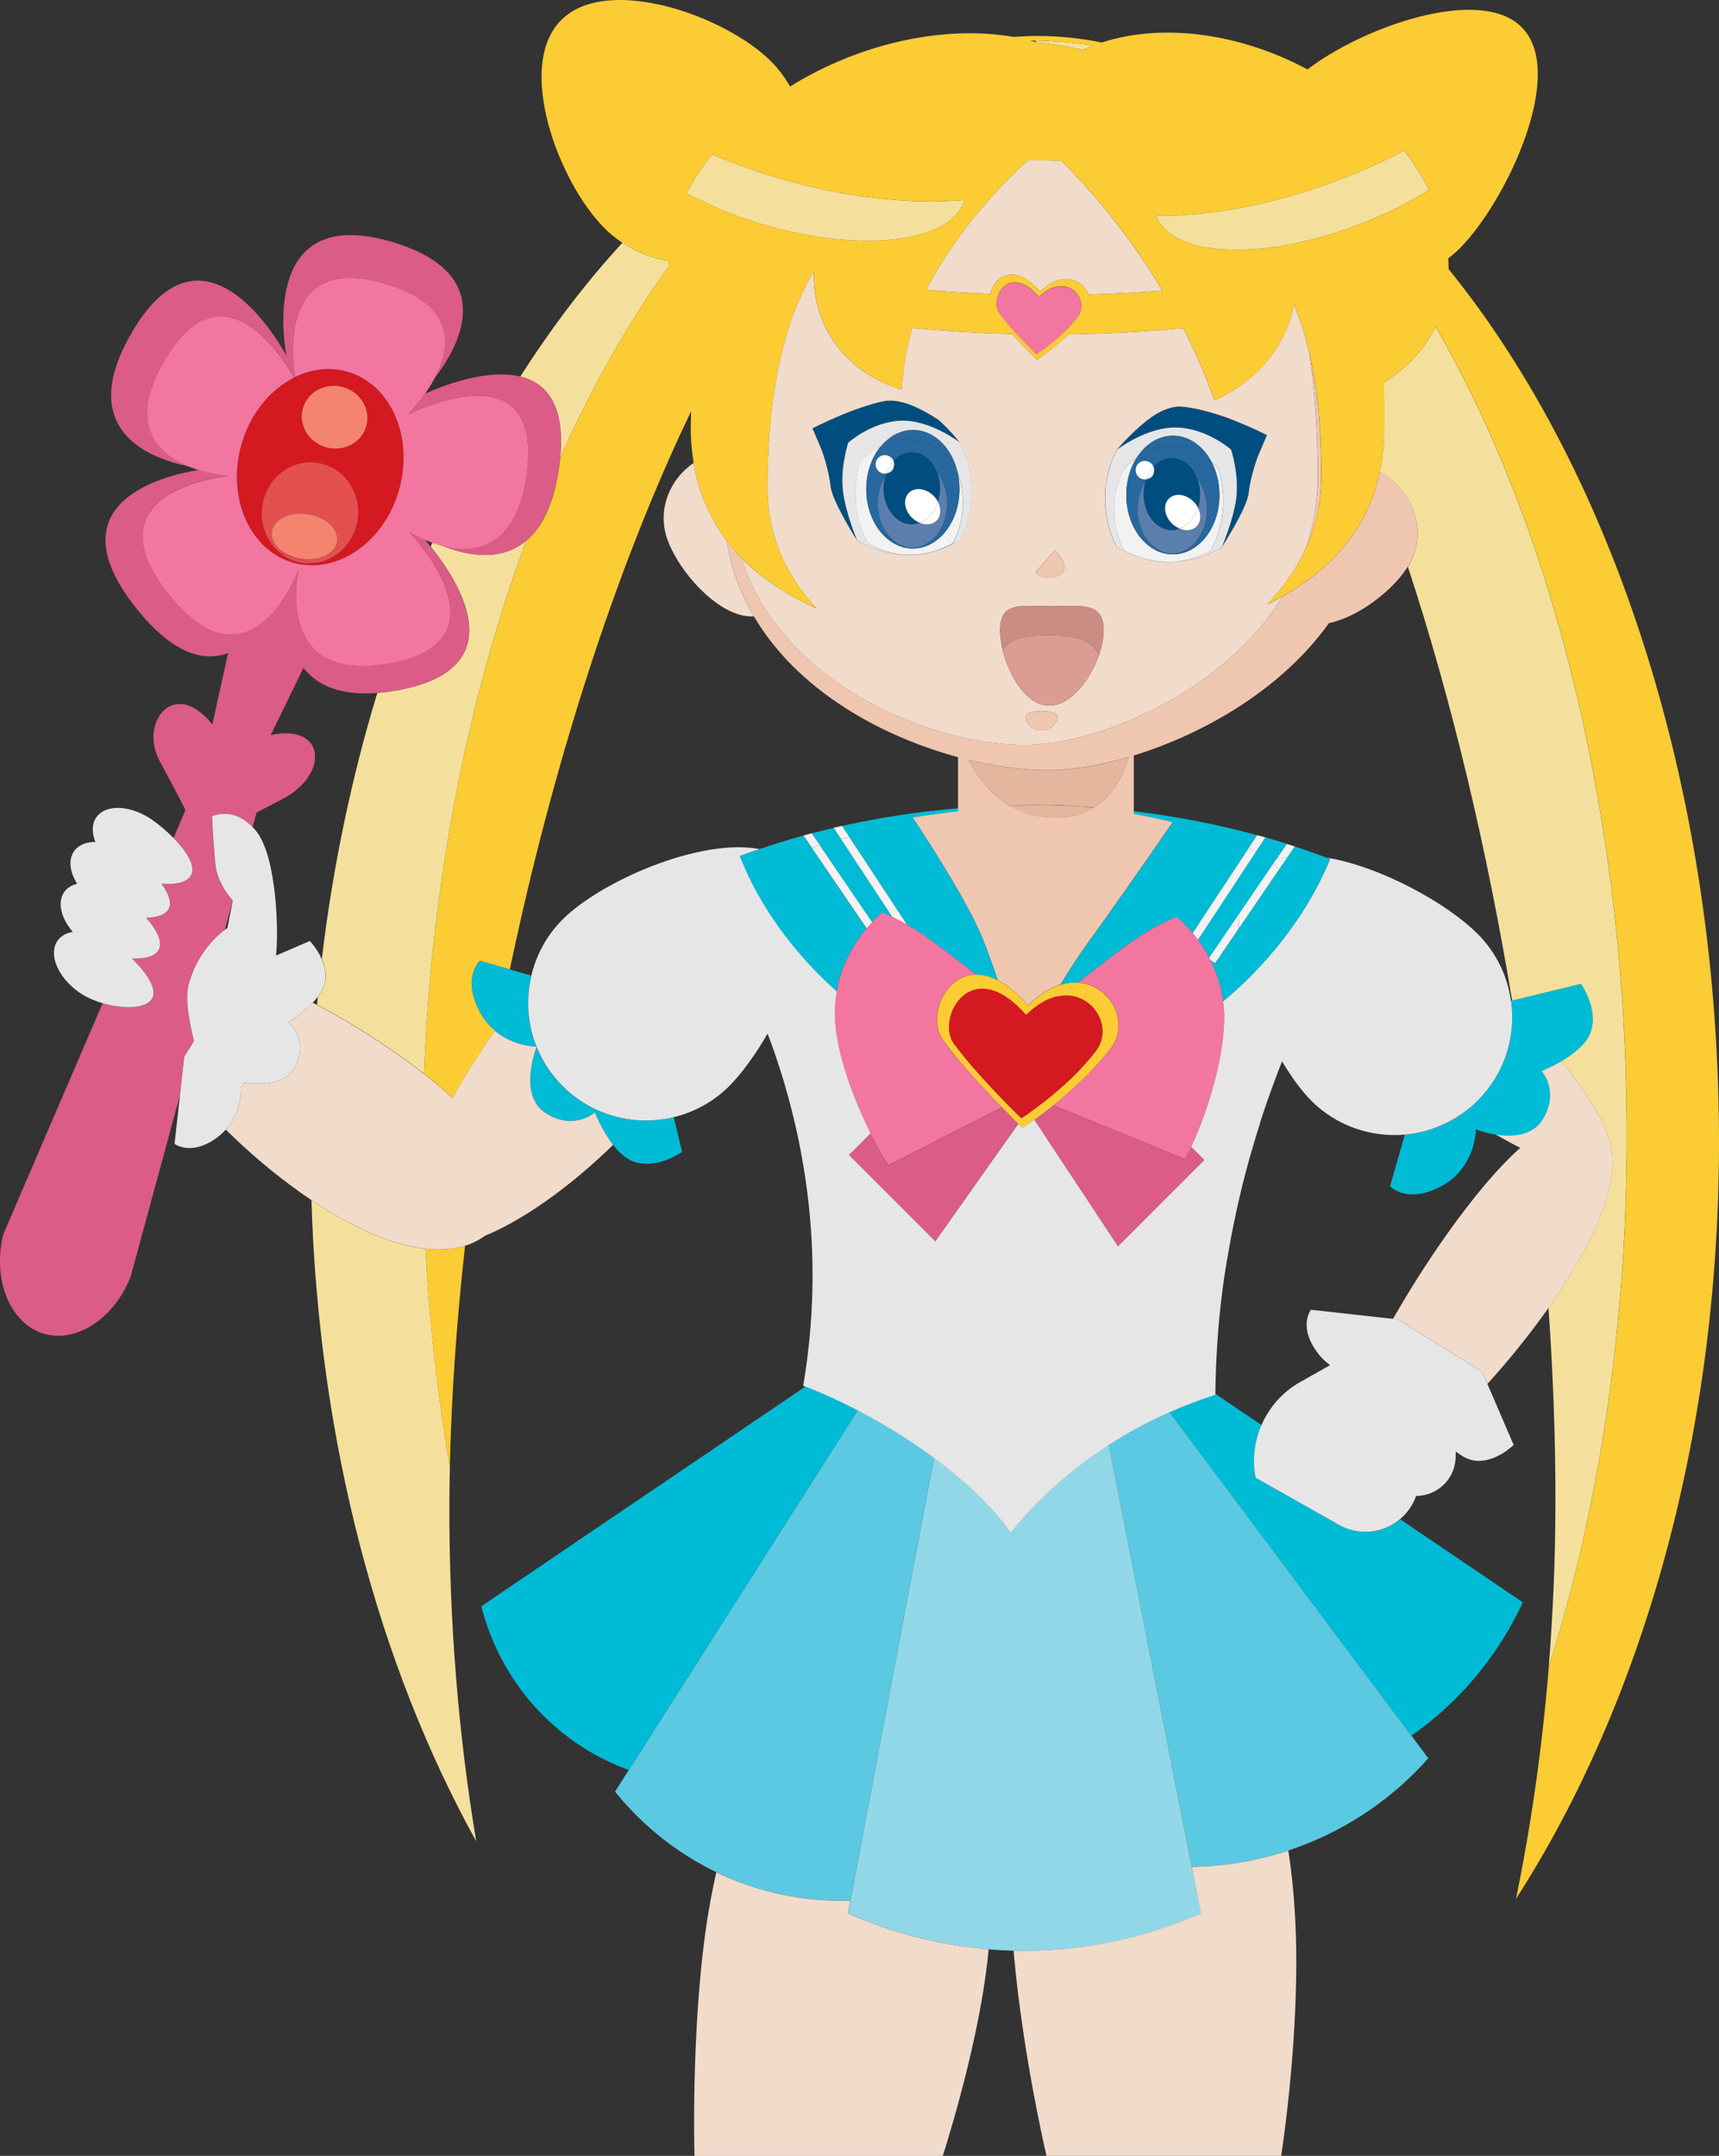 <?xml version="1.0" encoding="utf-8"?>
<!-- Generator: Adobe Illustrator 27.0.0, SVG Export Plug-In . SVG Version: 6.00 Build 0)  -->
<svg version="1.1" id="Layer_1" xmlns="http://www.w3.org/2000/svg" xmlns:xlink="http://www.w3.org/1999/xlink" x="0px" y="0px"
	 viewBox="0 0 213.22 267.36" style="enable-background:new 0 0 213.22 267.36;" xml:space="preserve">
<rect x="0" y="0" width="213.22" height="267.36" fill="#333333" stroke="none"/>
<style type="text/css">
	.st0{fill:#5BC9E1;}
	.st1{fill:#92D7E7;}
	.st2{fill:#F5FAF4;}
	.st3{fill:#00BBD6;}
	.st4{fill:#F2F2F2;}
	.st5{fill:#E4B69D;}
	.st6{fill:#004E7F;}
	.st7{fill:#27689E;}
	.st8{fill:#5B7FAD;}
	.st9{fill:#FFFFFF;}
	.st10{fill:#F1DBCB;}
	.st11{fill:#EFC7B0;}
	.st12{fill:#CB8C84;}
	.st13{fill:#DB9C94;}
	.st14{fill:#F4E09C;}
	.st15{fill:#DB5C87;}
	.st16{fill:#D51920;}
	.st17{fill:#F5846F;}
	.st18{fill:#E44F50;}
	.st19{fill:#FBCC34;}
	.st20{fill:#F276A0;}
	.st21{fill:#E6E6E6;}
</style>
<g>
	<path class="st0" d="M113.51,179.13c-2.34-1.58-4.77-3.01-7.12-4.24l-28.4,44.62l-1.7,2.68c1.89,2.35,5.94,6.81,12.57,9.99
		c0.63,0.3,1.27,0.59,1.94,0.87c5.94,2.43,11.28,2.75,14.68,2.65l5.99-31.74l4.15-21.96l0.23-1.23c-0.19-0.14-0.38-0.29-0.58-0.43
		C114.69,179.93,114.1,179.53,113.51,179.13z"/>
	<path class="st0" d="M175.06,215.24l-30.01-40.14c-0.36,0.16-0.71,0.31-1.08,0.48c-0.98,0.46-1.97,0.96-2.99,1.51
		c-0.51,0.28-1.02,0.56-1.53,0.86c-0.67,0.39-1.3,0.79-1.92,1.2c0.68,3.46,1.36,6.92,2.04,10.38c0.64,3.24,1.28,6.48,1.91,9.73
		c2.11,10.75,4.23,21.5,6.34,32.25c2.9-0.04,7.15-0.42,11.98-2.02c1.15-0.38,2.32-0.82,3.52-1.35c7.05-3.09,11.55-7.5,13.84-10.09
		L175.06,215.24z"/>
	<path class="st1" d="M147.82,231.52c-2.11-10.75-4.23-21.5-6.34-32.25c-0.64-3.24-1.28-6.48-1.91-9.73
		c-0.68-3.46-1.36-6.92-2.04-10.38c-1.48,0.96-2.84,1.93-4.08,2.91c-1.12,0.88-2.16,1.77-3.09,2.63c-0.97,0.9-1.86,1.78-2.65,2.62
		c-0.91,0.98-1.7,1.9-2.38,2.74c-0.69-0.99-1.47-1.98-2.34-2.94c-0.37-0.41-0.75-0.81-1.15-1.2c-0.54-0.55-1.1-1.09-1.68-1.62
		c-1.2-1.09-2.49-2.14-3.83-3.15c-0.16-0.12-0.32-0.24-0.48-0.36l-0.23,1.23l-4.15,21.96l-5.99,31.74l-0.3,1.57
		c3.57,1.59,9.63,3.81,17.46,4.46c1,0.08,2.03,0.14,3.1,0.17c0.49,0.01,0.98,0.02,1.48,0.02c9.9-0.03,17.53-2.77,21.75-4.65
		C148.58,235.36,148.2,233.44,147.82,231.52z"/>
	<path class="st2" d="M150.85,168.84c-0.07,1.44-0.1,2.78-0.11,4C150.75,171.61,150.78,170.28,150.85,168.84z"/>
	<path class="st2" d="M100.66,153.98L100.66,153.98z"/>
	<path class="st2" d="M97.27,134.35c-0.03-0.11-0.07-0.22-0.1-0.34C97.2,134.12,97.23,134.23,97.27,134.35z"/>
	<path class="st2" d="M98.26,137.99l-0.06-0.25L98.26,137.99z"/>
	<path class="st2" d="M152.27,155.74L152.27,155.74c-0.16,0.96-0.33,1.91-0.47,2.88c-0.26,1.86-0.47,3.68-0.63,5.47
		c0.16-1.79,0.37-3.62,0.63-5.47C151.94,157.65,152.11,156.7,152.27,155.74z"/>
	<path class="st2" d="M96.14,130.81c-0.04-0.12-0.08-0.23-0.12-0.35C96.06,130.58,96.1,130.69,96.14,130.81z"/>
	<path class="st2" d="M155.16,142.94c-0.04,0.12-0.07,0.25-0.11,0.37C155.09,143.19,155.13,143.07,155.16,142.94z"/>
	<path class="st2" d="M156.45,138.75c-0.07,0.22-0.14,0.43-0.21,0.65C156.3,139.18,156.38,138.97,156.45,138.75z"/>
	<path class="st2" d="M99.1,141.71l-0.01-0.06L99.1,141.71z"/>
	<path class="st2" d="M157.92,134.53c-0.13,0.35-0.26,0.7-0.39,1.05C157.65,135.23,157.79,134.88,157.92,134.53z"/>
	<path class="st2" d="M153.07,151.42l-0.01,0.05L153.07,151.42z"/>
	<polygon class="st2" points="158.93,131.85 159.02,131.63 159.02,131.62 	"/>
	<path class="st2" d="M154.04,147.16l-0.04,0.17L154.04,147.16z"/>
	<path class="st2" d="M162.04,124.63c-0.55,1.17-1.08,2.36-1.61,3.58C160.96,127,161.49,125.8,162.04,124.63
		c0.23-0.49,0.42-0.99,0.6-1.49C162.46,123.64,162.27,124.14,162.04,124.63z"/>
	<path class="st2" d="M159.01,131.63L159.01,131.63c0.2-0.5,0.41-0.99,0.62-1.49C159.42,130.64,159.21,131.13,159.01,131.63z"/>
	<path class="st2" d="M162.02,112.37L162.02,112.37c1.53,3.28,1.86,7.11,0.61,10.77C163.89,119.48,163.55,115.65,162.02,112.37z"/>
	<path class="st2" d="M94.9,127.4c-0.03-0.09-0.07-0.17-0.1-0.26C94.83,127.23,94.86,127.31,94.9,127.4z"/>
	<path class="st2" d="M145.05,175.1L145.05,175.1c2.04-0.9,3.96-1.61,5.69-2.17v-0.1v0.1C149.01,173.49,147.09,174.2,145.05,175.1z"
		/>
	<path class="st2" d="M143.97,175.59c0.36-0.17,0.72-0.33,1.08-0.48C144.69,175.26,144.34,175.42,143.97,175.59z"/>
	<path class="st2" d="M137.53,179.16L137.53,179.16c0.63-0.4,1.25-0.81,1.92-1.2c0.51-0.3,1.03-0.59,1.53-0.86
		c-0.51,0.28-1.02,0.56-1.53,0.86C138.78,178.35,138.15,178.75,137.53,179.16z"/>
	<path class="st2" d="M127.7,187.32c0.78-0.84,1.68-1.72,2.65-2.62C129.38,185.6,128.49,186.48,127.7,187.32z"/>
	<path class="st2" d="M133.44,182.07c-1.12,0.88-2.16,1.77-3.09,2.63C131.29,183.83,132.32,182.95,133.44,182.07z"/>
	<path class="st2" d="M133.44,182.07L133.44,182.07c1.24-0.98,2.6-1.96,4.08-2.91C136.04,180.11,134.69,181.09,133.44,182.07z"/>
	<path class="st3" d="M61.4,127.82c0.1,0.08,0.19,0.16,0.29,0.24c2.08,1.59,4.41,1.73,4.83,1.74c-0.96-2.39-1.24-4.99-0.88-7.51
		c0.06-0.44,0.14-0.87,0.25-1.3l-2.64-0.76l-3.72-1.07c0,0-2.3,2.1,0.02,6.39C60.06,126.5,60.71,127.24,61.4,127.82z"/>
	<path class="st3" d="M67.67,138.03c3.5,2.26,6.12-0.07,6.12-0.07s0.85,2.22,2.26,4.02c0.71,0.91,1.57,1.72,2.53,2.07
		c2.87,1.05,6.03-1.19,6.03-1.19l-1.05-4.32c-1.49,0.36-3.03,0.5-4.55,0.38c-3.37-0.25-6.68-1.65-9.26-4.23
		c-1.42-1.42-2.49-3.06-3.2-4.81C66.27,130.63,64.42,135.92,67.67,138.03z"/>
	<path class="st3" d="M196.11,122.01l-8.54,2.08l-0.16,0.04c0.03,0.2,0.07,0.4,0.09,0.61c0.41,4.2-0.99,8.54-4.21,11.76
		c-0.62,0.62-1.28,1.15-1.97,1.64c-2.14,1.5-4.58,2.36-7.07,2.58l-1.83,6.39c0,0,2.1,2.3,6.39-0.02c4.28-2.32,4.25-7.04,4.25-7.04
		s1.07,0.43,2.46,0.66c1.38,0.23,3.07,0.26,4.41-0.49c0.52-0.29,0.99-0.69,1.36-1.26c2.26-3.5-0.07-6.12-0.07-6.12
		s1.16-0.44,2.48-1.21c1.44-0.84,3.07-2.07,3.61-3.57C198.34,125.16,196.11,122.01,196.11,122.01z"/>
	<path class="st3" d="M99.91,171.95L59.7,199.2c0.62,2.49,2.61,9.03,8.75,14.57c3.27,2.95,6.68,4.7,9.54,5.74l28.4-44.62
		c-0.6-0.32-1.21-0.62-1.8-0.91C102.96,173.19,101.38,172.51,99.91,171.95z"/>
	<path class="st3" d="M166.11,189.12l-10.35-5.85c-0.43-2.26-0.14-4.52,0.73-6.53l-5.75-3.89v0.1c-1.73,0.56-3.65,1.27-5.69,2.17
		l30.01,40.14c1.68-1.18,3.4-2.57,5.1-4.22c4.62-4.5,7.27-9.18,8.73-12.32l-15.2-10.3C171.65,190.12,168.64,190.55,166.11,189.12z"
		/>
	<path class="st3" d="M155.74,105.69l-7.16,10.86c0.47,0.64,0.95,1.39,1.4,2.23l3.74-5.49l4.21-6.18l0.33-0.49l1.35-1.98
		c-0.84-0.26-1.72-0.53-2.65-0.8L155.74,105.69z"/>
	<path class="st3" d="M100.71,105.17l-1.06-1.55c-2.05,0.56-3.87,1.14-5.5,1.69c-0.86,0.29-1.69,0.58-2.43,0.85
		c0.64,1.69,1.47,3.42,2.47,5.16c1.39,2.42,3.11,4.84,5.11,7.15c1.36,1.57,2.85,3.08,4.45,4.51c0.62-3.53,2.33-6.17,3.73-7.83
		L100.71,105.17z"/>
	<path class="st3" d="M104.29,104.02l-0.89-1.35c-0.94,0.22-1.85,0.45-2.72,0.68l0.98,1.44l6.53,9.59c0.61-0.64,1.08-1.04,1.26-1.18
		c0.41,0.16,0.83,0.33,1.24,0.53L104.29,104.02z"/>
	<path class="st3" d="M113.9,102.42c-0.42-0.64-0.68-1.03-0.68-1.03s2.38-0.39,5.62-0.78v-0.37c-5.36,0.45-10.19,1.25-14.39,2.19
		l0.91,1.38l7.17,10.89c2.84,1.65,5.68,3.95,8.52,6.17c0.83-0.02,1.75,0.2,2.74,0.72c-0.62-1.84-1.29-3.69-1.92-5.24
		C120.13,112.08,115.61,105.04,113.9,102.42z"/>
	<path class="st3" d="M147.93,115.73l6.91-10.49l1.1-1.66c-4.27-1.17-9.41-2.27-15.3-2.97c0,0.11,0,0.23,0,0.34
		c2.84,0.52,4.82,1.03,4.82,1.03s-0.24,0.35-0.65,0.94c-1.88,2.71-7.31,10.54-9.57,13.61c-1.14,1.54-2.46,3.58-3.72,5.61
		c0.77-0.24,1.51-0.32,2.2-0.27c4.07-3.16,8.15-6.62,12.22-8.15C146.18,113.91,146.99,114.6,147.93,115.73z"/>
	<path class="st3" d="M153.66,115.15l-2.93,4.3l-0.63-0.43c0.74,1.46,1.35,3.2,1.6,5.19c1.04-0.86,2.04-1.77,3-2.7
		c1.28-1.26,2.48-2.57,3.58-3.91c1.4-1.71,2.66-3.46,3.74-5.23c0.71-1.15,1.34-2.3,1.89-3.44c0.4-0.81,0.75-1.62,1.07-2.41
		c-0.11-0.04-0.24-0.09-0.36-0.13c-1.17-0.44-2.51-0.92-4.03-1.42l-0.89,1.3l-1.04,1.52L153.66,115.15z"/>
	<path class="st4" d="M159.71,106.27l0.89-1.3c-0.32-0.1-0.66-0.21-0.99-0.31l-1.35,1.98C158.71,106.47,159.2,106.35,159.71,106.27z
		"/>
	<path class="st4" d="M158.67,107.79l1.04-1.52c-0.51,0.08-1,0.2-1.46,0.36l-0.33,0.49C158.19,107.33,158.43,107.56,158.67,107.79z"
		/>
	<path class="st4" d="M157.92,107.12L157.92,107.12c0.26,0.21,0.5,0.45,0.75,0.67C158.43,107.56,158.19,107.33,157.92,107.12z"/>
	<path class="st4" d="M153.71,113.3l-3.74,5.49l0.12,0.23l0.63,0.43l2.93-4.3C153.65,114.51,153.66,113.89,153.71,113.3z"/>
	<path class="st4" d="M153.71,113.3c-0.05,0.59-0.07,1.21-0.05,1.85l5.01-7.36c-0.25-0.23-0.49-0.46-0.75-0.67L153.71,113.3z"/>
	<path class="st4" d="M155.74,105.69l1.21-1.84c-0.33-0.09-0.68-0.19-1.01-0.28l-1.1,1.66
		C155.15,105.38,155.45,105.53,155.74,105.69z"/>
	<path class="st4" d="M155.74,105.69L155.74,105.69c-0.29-0.16-0.59-0.31-0.9-0.45C155.15,105.38,155.45,105.53,155.74,105.69z"/>
	<path class="st4" d="M154.84,105.24l-6.91,10.49c0.21,0.25,0.43,0.53,0.65,0.83l7.16-10.86
		C155.45,105.53,155.15,105.38,154.84,105.24z"/>
	<path class="st4" d="M100.68,103.34c-0.34,0.09-0.69,0.18-1.02,0.27l1.06,1.55c0.31-0.14,0.63-0.26,0.95-0.38L100.68,103.34z"/>
	<path class="st4" d="M101.66,104.79c-0.32,0.12-0.64,0.24-0.95,0.38C101.02,105.03,101.34,104.91,101.66,104.79z"/>
	<path class="st4" d="M100.71,105.17l6.79,9.97c0.24-0.28,0.47-0.55,0.68-0.77l-6.53-9.59
		C101.34,104.91,101.02,105.03,100.71,105.17z"/>
	<path class="st4" d="M105.35,103.8l-0.91-1.38c-0.35,0.08-0.7,0.16-1.04,0.24l0.89,1.35C104.64,103.95,105,103.88,105.35,103.8z"/>
	<path class="st4" d="M104.29,104.02L104.29,104.02c0.35-0.07,0.7-0.14,1.06-0.22C105,103.88,104.64,103.95,104.29,104.02z"/>
	<path class="st4" d="M104.29,104.02l6.39,9.7c0.61,0.29,1.23,0.62,1.84,0.98l-7.17-10.89C105,103.88,104.64,103.95,104.29,104.02z"
		/>
	<path class="st5" d="M127.64,99.85c1.15-0.05,2.25-0.06,3.28-0.03c1.11,0.03,2.24,0.11,3.36,0.22c0.49,0.03,0.97,0.06,1.45,0.09
		c2.43-1.53,3.67-4.13,4.3-6.24c-3.68,1.08-7.15,1.63-10.02,1.63c-2.93,0-6.31-0.42-9.83-1.27c0.97,1.91,2.55,4.17,5.01,5.64
		c0.8-0.02,1.59-0.04,2.41-0.04H127.64z"/>
	<path class="st5" d="M135.64,100.19l0.08-0.05c-0.48-0.03-0.96-0.06-1.45-0.09C134.73,100.08,135.19,100.13,135.64,100.19z"/>
	<path class="st5" d="M127.59,99.85c-0.82,0-1.61,0.02-2.41,0.04l0.14,0.08c0.78-0.05,1.56-0.1,2.32-0.13L127.59,99.85z"/>
	<path class="st5" d="M127.64,99.85c2.29,0,4.5,0.06,6.64,0.19c-1.12-0.11-2.25-0.19-3.36-0.22
		C129.89,99.79,128.78,99.8,127.64,99.85z"/>
	<path class="st5" d="M135.64,100.19c-0.45-0.05-0.91-0.1-1.37-0.15c-2.14-0.13-4.35-0.2-6.64-0.19c-0.76,0.03-1.54,0.07-2.32,0.13
		c1.41,0.81,3.09,1.36,5.11,1.45C132.59,101.51,134.29,101.01,135.64,100.19z"/>
	<path class="st4" d="M141.57,69.17c1.06,0.35,2.36,0.6,3.84,0.52c0.1-0.01,0.19-0.02,0.29-0.03
		C144.13,69.74,142.74,69.52,141.57,69.17z"/>
	<path class="st4" d="M151.7,63.08c0.17-2.28-0.29-4.07-0.56-4.93c-0.15-0.17-0.44-0.45-0.82-0.78c0.59,1.16,0.94,2.53,0.94,4.02
		c0,4.07-2.59,7.36-5.78,7.36s-5.78-3.3-5.78-7.36c0-1.73,0.47-3.31,1.25-4.57c-0.75,0.53-1.29,1.06-1.54,1.33
		c-0.33,0.61-1.27,2.49-1.23,5.18c0.03,2.51,0.89,4.26,1.23,4.89c0.51,0.3,1.25,0.66,2.15,0.96c1.18,0.34,2.57,0.57,4.13,0.49
		c1.97-0.17,3.52-0.88,4.5-1.45C150.62,67.45,151.51,65.66,151.7,63.08z"/>
	<path class="st6" d="M143.31,51.42c-2.43,1.54-4.76,4.34-4.76,4.34c0.71-0.77,3.19-3.26,6.9-3.33c3.91-0.08,6.54,2.59,7.23,3.33
		c0,0,1.03,3.09,0.67,5.94c-0.23,3.11-1.3,5.26-1.82,6.18c0,0,3.18-4.87,3.36-6.77c0.18-1.9,1.09-4.4,1.09-4.4l1.18-2.73
		c0,0-2.32-1.18-5.02-2.18c-1.78-0.62-4.27-1.36-6.03-1.36C145.16,50.51,144.21,50.89,143.31,51.42z"/>
	<path class="st6" d="M151.53,67.88c0.52-0.92,1.58-3.07,1.82-6.18C152.98,64.56,151.53,67.88,151.53,67.88z"/>
	<path class="st6" d="M152.68,55.76c-0.68-0.74-3.32-3.4-7.23-3.33c-3.71,0.07-6.19,2.56-6.9,3.33c0,0,3.72-2.85,7.44-2.73
		C149.72,53.15,152.68,55.76,152.68,55.76z"/>
	<path class="st4" d="M112.05,68.8c0.1,0.01,0.19,0.02,0.28,0.03c1.45,0.09,2.73-0.17,3.77-0.52
		C114.95,68.65,113.58,68.88,112.05,68.8z"/>
	<path class="st4" d="M119.43,62.46c0.02-1.69-0.34-3.07-0.68-4c0.17,0.7,0.26,1.44,0.26,2.2c0,4.07-2.59,7.36-5.78,7.36
		s-5.78-3.3-5.78-7.36c0-2.11,0.7-4,1.81-5.34c-1.34,0.68-2.24,1.6-2.57,1.96c-0.27,0.87-0.71,2.65-0.55,4.93
		c0.19,2.58,1.06,4.37,1.48,5.13c0.96,0.57,2.49,1.28,4.42,1.45c1.53,0.08,2.9-0.14,4.05-0.49c0.88-0.3,1.61-0.66,2.11-0.96
		C118.55,66.73,119.4,64.97,119.43,62.46z"/>
	<path class="st7" d="M118.22,57.29c0.12,0.23,0.32,0.63,0.53,1.18c-0.74-2.99-2.93-5.16-5.51-5.16c-1.54,0-2.93,0.77-3.97,2.02
		c0.92-0.47,2.03-0.82,3.33-0.8C115.61,54.58,117.64,56.65,118.22,57.29z"/>
	<path class="st7" d="M113.23,68.03c3.19,0,5.78-3.3,5.78-7.36c0-0.77-0.09-1.51-0.26-2.2c-0.2-0.55-0.41-0.95-0.53-1.18
		c-0.58-0.64-2.6-2.7-5.63-2.76c-1.3-0.03-2.41,0.33-3.33,0.8c-1.11,1.34-1.81,3.24-1.81,5.34
		C107.45,64.73,110.04,68.03,113.23,68.03z M110.58,56.77c0.12,0.12,0.2,0.26,0.26,0.4c0.61-0.66,1.39-1.07,2.26-1.07
		c1.38,0,2.56,1.02,3.13,2.5c0.77,0.99,1.24,2.35,1.24,3.85c0,3.02-1.92,5.47-4.29,5.47s-4.29-2.45-4.29-5.47
		c0-1.29,0.35-2.48,0.94-3.41c0.03-0.1,0.06-0.21,0.09-0.31c-0.34,0.04-0.7-0.05-0.96-0.32c-0.45-0.45-0.46-1.19-0.01-1.64
		C109.39,56.32,110.13,56.32,110.58,56.77z"/>
	<path class="st8" d="M116.34,62.23c0.44,0.83,0.4,1.77-0.17,2.34c-0.52,0.52-1.35,0.59-2.12,0.26c-0.3,0.11-0.62,0.19-0.95,0.19
		c-1.93,0-3.5-2-3.5-4.46c0-0.54,0.09-1.05,0.23-1.53c-0.59,0.94-0.94,2.12-0.94,3.41c0,3.02,1.92,5.47,4.29,5.47
		s4.29-2.45,4.29-5.47c0-1.5-0.48-2.86-1.24-3.85c0.23,0.6,0.37,1.26,0.37,1.97C116.6,61.15,116.5,61.72,116.34,62.23z"/>
	<path class="st6" d="M109.92,58.72c-0.04,0.1-0.06,0.2-0.09,0.31c0.07-0.12,0.15-0.23,0.23-0.33L109.92,58.72z"/>
	<path class="st6" d="M110.88,57.82c0.66-0.54,1.45-0.85,2.29-0.85c1.19,0,2.27,0.62,3.05,1.62c-0.57-1.47-1.75-2.5-3.13-2.5
		c-0.86,0-1.64,0.41-2.26,1.07C110.92,57.38,110.93,57.6,110.88,57.82z"/>
	<path class="st6" d="M113.17,56.97c-0.84,0-1.63,0.31-2.29,0.85c-0.04,0.22-0.13,0.42-0.29,0.59c-0.15,0.15-0.34,0.23-0.54,0.28
		c-0.08,0.11-0.16,0.22-0.23,0.33c-0.14,0.48-0.23,0.99-0.23,1.53c0,2.46,1.57,4.46,3.5,4.46c0.33,0,0.65-0.08,0.95-0.19
		c-0.34-0.14-0.66-0.35-0.95-0.63c-0.95-0.95-1.12-2.33-0.37-3.07c0.75-0.74,2.12-0.58,3.07,0.37c0.23,0.23,0.4,0.48,0.54,0.74
		c0.16-0.52,0.26-1.08,0.26-1.67c0-0.71-0.14-1.37-0.37-1.97C115.45,57.59,114.37,56.97,113.17,56.97z"/>
	<path class="st9" d="M116.17,64.57c0.57-0.57,0.6-1.5,0.17-2.34c-0.4,1.27-1.25,2.23-2.29,2.6
		C114.82,65.16,115.65,65.09,116.17,64.57z"/>
	<path class="st9" d="M116.34,62.23c-0.14-0.26-0.31-0.51-0.54-0.74c-0.95-0.95-2.33-1.12-3.07-0.37s-0.58,2.12,0.37,3.07
		c0.29,0.29,0.62,0.49,0.95,0.63C115.09,64.46,115.94,63.5,116.34,62.23z"/>
	<path class="st9" d="M108.95,58.41c0.26,0.26,0.62,0.36,0.96,0.32c0.22-0.6,0.54-1.12,0.93-1.55c-0.06-0.15-0.14-0.28-0.26-0.4
		c-0.45-0.45-1.19-0.46-1.64-0.01S108.5,57.95,108.95,58.41z"/>
	<path class="st9" d="M110.05,58.7c0.25-0.33,0.53-0.63,0.83-0.87c0.04-0.22,0.04-0.44-0.04-0.65c-0.39,0.42-0.71,0.94-0.93,1.55
		L110.05,58.7z"/>
	<path class="st9" d="M110.88,57.82c-0.31,0.25-0.58,0.54-0.83,0.87c0.2-0.05,0.39-0.13,0.54-0.28
		C110.76,58.25,110.84,58.04,110.88,57.82z"/>
	<path class="st7" d="M150.32,57.37c-1.03-2.01-2.81-3.34-4.84-3.34c-1.84,0-3.47,1.09-4.53,2.79c1.01-0.71,2.42-1.4,4.19-1.43
		C147.5,55.34,149.3,56.5,150.32,57.37z"/>
	<path class="st7" d="M145.48,68.75c3.19,0,5.78-3.3,5.78-7.36c0-1.48-0.35-2.86-0.94-4.02c-1.02-0.87-2.82-2.03-5.18-1.98
		c-1.76,0.03-3.18,0.73-4.19,1.43c-0.78,1.26-1.25,2.84-1.25,4.57C139.71,65.45,142.29,68.75,145.48,68.75z M142.84,57.49
		c0.12,0.12,0.2,0.26,0.26,0.4c0.61-0.66,1.39-1.07,2.26-1.07c1.38,0,2.56,1.02,3.13,2.5c0.77,0.99,1.24,2.35,1.24,3.85
		c0,3.02-1.92,5.47-4.29,5.47s-4.29-2.45-4.29-5.47c0-1.29,0.35-2.48,0.94-3.41c0.03-0.1,0.06-0.21,0.09-0.31
		c-0.34,0.04-0.7-0.05-0.96-0.32c-0.45-0.45-0.46-1.19-0.01-1.64C141.65,57.04,142.38,57.04,142.84,57.49z"/>
	<path class="st8" d="M148.59,62.95c0.44,0.83,0.4,1.77-0.17,2.34c-0.52,0.52-1.35,0.59-2.12,0.26c-0.3,0.11-0.62,0.19-0.95,0.19
		c-1.93,0-3.5-2-3.5-4.46c0-0.54,0.09-1.05,0.22-1.53c-0.59,0.94-0.94,2.12-0.94,3.41c0,3.02,1.92,5.47,4.29,5.47
		s4.29-2.45,4.29-5.47c0-1.5-0.48-2.86-1.24-3.85c0.23,0.6,0.37,1.26,0.37,1.97C148.85,61.87,148.76,62.44,148.59,62.95z"/>
	<path class="st6" d="M142.17,59.44c-0.04,0.1-0.06,0.2-0.09,0.31c0.07-0.12,0.15-0.23,0.23-0.34L142.17,59.44z"/>
	<path class="st6" d="M143.14,58.54c0.66-0.54,1.45-0.85,2.29-0.85c1.19,0,2.27,0.62,3.05,1.62c-0.57-1.47-1.75-2.5-3.13-2.5
		c-0.86,0-1.64,0.41-2.26,1.07C143.18,58.1,143.18,58.33,143.14,58.54z"/>
	<path class="st6" d="M145.43,57.69c-0.84,0-1.63,0.31-2.29,0.85c-0.04,0.22-0.13,0.42-0.29,0.59c-0.15,0.15-0.34,0.23-0.54,0.28
		c-0.08,0.11-0.16,0.22-0.23,0.34c-0.14,0.48-0.22,0.99-0.22,1.53c0,2.46,1.57,4.46,3.5,4.46c0.33,0,0.65-0.08,0.95-0.19
		c-0.34-0.14-0.66-0.35-0.95-0.63c-0.95-0.95-1.12-2.33-0.37-3.07c0.75-0.74,2.12-0.58,3.07,0.37c0.23,0.23,0.4,0.48,0.54,0.74
		c0.16-0.52,0.26-1.08,0.26-1.67c0-0.71-0.14-1.37-0.37-1.97C147.7,58.31,146.62,57.69,145.43,57.69z"/>
	<path class="st9" d="M148.42,65.29c0.57-0.57,0.6-1.5,0.17-2.34c-0.4,1.26-1.25,2.23-2.29,2.6
		C147.08,65.88,147.9,65.81,148.42,65.29z"/>
	<path class="st9" d="M148.59,62.95c-0.14-0.26-0.31-0.51-0.54-0.74c-0.95-0.95-2.33-1.12-3.07-0.37s-0.58,2.12,0.37,3.07
		c0.29,0.29,0.62,0.49,0.95,0.63C147.34,65.18,148.19,64.22,148.59,62.95z"/>
	<path class="st9" d="M141.2,59.13c0.26,0.26,0.62,0.36,0.96,0.32c0.22-0.6,0.54-1.12,0.93-1.55c-0.06-0.15-0.14-0.28-0.26-0.4
		c-0.45-0.45-1.19-0.46-1.64-0.01C140.75,57.94,140.75,58.67,141.2,59.13z"/>
	<path class="st9" d="M142.3,59.42c0.25-0.33,0.53-0.63,0.83-0.87c0.04-0.22,0.04-0.44-0.04-0.65c-0.39,0.42-0.71,0.94-0.93,1.55
		L142.3,59.42z"/>
	<path class="st9" d="M143.14,58.54c-0.31,0.25-0.58,0.54-0.83,0.87c0.2-0.05,0.39-0.13,0.54-0.28
		C143.01,58.97,143.09,58.76,143.14,58.54z"/>
	<path class="st6" d="M109.93,49.69c-3.84,0.68-9.14,3.42-9.14,3.42l1.16,2.73c0,0,0.89,2.5,1.07,4.4c0.18,1.9,3.3,6.77,3.3,6.77
		c-0.51-0.92-1.56-3.07-1.78-6.18c-0.36-2.85,0.66-5.94,0.66-5.94c0.67-0.74,3.26-3.4,7.1-3.33c3.64,0.07,6.08,2.56,6.78,3.33
		c0,0-1.09-1.44-2.65-2.83c-1.84-1.21-4.02-2.34-5.83-2.38C110.38,49.68,110.15,49.69,109.93,49.69z"/>
	<path class="st6" d="M106.32,67.02c0,0-1.43-3.33-1.78-6.18C104.76,63.95,105.81,66.1,106.32,67.02z"/>
	<path class="st6" d="M112.29,51.57c-3.84-0.08-6.43,2.59-7.1,3.33c0,0,2.91-2.61,6.56-2.73c3.66-0.12,7.31,2.73,7.31,2.73
		C118.37,54.13,115.93,51.64,112.29,51.57z"/>
	<path class="st10" d="M67.67,138.03c-3.25-2.1-1.4-7.4-1.13-8.14l-0.04-0.09c-0.42-0.01-2.75-0.15-4.83-1.74
		c-0.1-0.07-0.19-0.16-0.29-0.24c-1.97,2.79-3.75,5.63-5.25,8.36c-1.05-0.97-2.23-1.97-3.55-3c-0.98-0.76-2.02-1.54-3.15-2.34
		c-3.27-2.31-6.73-4.42-10.12-6.22c-0.17-0.09-0.35-0.18-0.52-0.27c-1.33,1.41-3.02,2.41-3.02,2.41s2.4,1.92,0.96,5.27
		c-1.18,2.76-5.11,2.44-6.47,2.24c-0.14,0.23-0.27,0.46-0.41,0.7c0.03,1.14-0.19,3.31-1.84,5.12c2.81,2.79,5.99,5.49,9.35,7.87
		c0.43,0.3,0.85,0.59,1.27,0.87c5.64,3.78,10.37,5.62,14.14,6.03c1.88,0.21,3.52,0.06,4.92-0.37c0.93-0.29,1.74-0.7,2.45-1.23
		c4.66-1.89,10.53-6.03,15.91-11.28c-1.41-1.8-2.26-4.02-2.26-4.02S71.17,140.29,67.67,138.03z"/>
	<path class="st10" d="M199.94,142.94c-0.11-2.5-2.51-6.68-6.25-11.33c-1.32,0.77-2.48,1.21-2.48,1.21s2.33,2.62,0.07,6.12
		c-0.37,0.57-0.84,0.97-1.36,1.26c-1.34,0.75-3.03,0.72-4.41,0.49c1.05,0.6,2.07,1.16,3.06,1.66c-2.65,2.36-5.71,5.92-9.22,10.88
		c-2.38,3.38-4.62,6.91-6.56,10.33l0.61,0.07l10.46,6.51l0.64,1.48c2.62-2.88,5.22-6.09,7.57-9.42l0.02-0.02
		C198.42,153.2,200.49,146.8,199.94,142.94z"/>
	<path class="st10" d="M159.8,229.5c-4.83,1.59-9.08,1.98-11.98,2.02c0.38,1.92,0.76,3.84,1.13,5.76
		c-4.22,1.87-11.85,4.62-21.75,4.65c-0.5,0-0.99-0.01-1.48-0.02c0.64,7.45,2.09,16.61,4.08,25.45h2.89h22.4h3.83
		c1.56-10.71,2.22-21.97,1.68-30.3C160.45,234.46,160.18,231.94,159.8,229.5z"/>
	<path class="st10" d="M105.47,235.71c-3.4,0.1-8.75-0.23-14.68-2.65c-0.67-0.27-1.31-0.57-1.94-0.87c-0.57,2.49-1.04,5.08-1.4,7.76
		c-1.01,7.55-1.51,17.57-1.31,27.42H90h19.56h7.38c2.55-8.13,4.49-16.25,5.36-22.75c0.13-0.96,0.24-1.92,0.33-2.87
		c-7.83-0.65-13.89-2.87-17.46-4.46L105.47,235.71z"/>
	<path class="st10" d="M93.51,76.44c-1.64-2.8-2.82-5.91-3.35-9.35c-2.09-2.75-3.51-5.96-4.12-9.68c-2.93,1.99-4.41,5.58-3.41,9.02
		C83.8,70.46,89.11,76.72,93.51,76.44z"/>
	<path class="st10" d="M104.53,60.84c-0.2-2.75,0.34-4.9,0.66-5.94C105.19,54.9,104.18,57.99,104.53,60.84z"/>
	<path class="st10" d="M129.01,36.18c2.73-2.69,5.3-1.49,6.01,0.35c3.18-0.09,6.24-0.26,9.16-0.49
		c-2.94-4.92-6.99-10.53-12.49-16.08c-0.72-0.04-1.44-0.08-2.2-0.09c-0.68-0.01-1.33,0-1.99,0.01c-3.59,3.28-7.5,7.55-10.79,12.87
		c-0.68,1.1-1.29,2.17-1.83,3.2c2.55,0.22,5.21,0.39,7.96,0.5C123.31,34.35,125.77,32.45,129.01,36.18z"/>
	<path class="st10" d="M162.36,43.58c-0.47-2-1.08-3.95-1.86-5.82c-0.99,5-4.22,9.24-9.56,11.74c-0.1,0.05-0.2,0.1-0.3,0.15
		c-0.06-0.17-0.12-0.34-0.19-0.53c-0.7-1.92-1.87-4.87-3.69-8.42c-4.42,0.41-9.17,0.69-14.21,0.76c-1.99,1.89-3.93,3.13-3.93,3.13
		s-1.5-1.45-3.07-3.17c-4.38-0.11-8.53-0.38-12.41-0.75c-0.55,2.02-0.9,3.88-1.11,5.56c-0.09,0.72-0.16,1.41-0.2,2.07
		c-1.33-0.39-2.54-0.93-3.65-1.57c-4.81-2.78-7.41-7.67-7.23-13.16c-4.02,6.86-5.38,15.38-5.69,23.36
		c-0.05,1.16-0.07,2.31-0.07,3.44c-0.02,4.32,1.19,8.09,3.21,11.34c0.83,1.34,1.8,2.58,2.87,3.74c-1.31-0.58-2.55-1.23-3.73-1.93
		c-2.12-1.26-4-2.7-5.6-4.35c0.79,2.46,1.9,4.73,3.27,6.79c5.51,8.28,15.1,13.32,23.62,15.37l0.17,0.04
		c2.88,0.68,5.63,1.01,8.05,1.01c2.78,0,6.17-0.61,9.76-1.79c1.26-0.42,2.54-0.9,3.83-1.46c6.87-2.98,13.89-7.98,18.29-14.86
		c0.08-0.12,0.16-0.25,0.24-0.37c-0.11,0.06-0.21,0.13-0.32,0.19c-0.54,0.29-1.09,0.58-1.65,0.85c0.49-0.52,0.96-1.05,1.41-1.6
		c1.37-1.67,2.52-3.49,3.4-5.44c0.92-2.72,1.44-5.66,1.44-8.81c0-0.25,0-0.51-0.01-0.77C163.42,53.43,163.14,48.42,162.36,43.58z
		 M130.86,68.24c0,0,2.29,2.29,0.49,3.11c-1.8,0.82-2.95-0.33-2.95-0.33L130.86,68.24z M130.34,75.19c3.55,0,6.56-0.67,6.56,2.95
		c0,0.92-0.21,1.99-0.58,3.06c-0.53,1.54-1.39,3.09-2.44,4.27c-1.08,1.21-2.37,2.04-3.71,2.04c-1.34,0-2.54-0.82-3.51-2.04
		c-1.07-1.33-1.87-3.12-2.28-4.84c-0.21-0.88-0.33-1.73-0.33-2.49C124.05,74.52,126.79,75.19,130.34,75.19z M131.13,88.89
		c0,0.94-0.87,1.69-1.95,1.69s-1.95-0.76-1.95-1.69S131.13,87.96,131.13,88.89z M116.1,68.31c-1.04,0.35-2.31,0.6-3.77,0.52
		c-0.1-0.01-0.19-0.02-0.28-0.03h-0.07c-2.49-0.15-4.45-1.06-5.67-1.78c0,0-3.12-4.87-3.3-6.77c-0.18-1.9-1.07-4.4-1.07-4.4
		l-1.16-2.73c0,0,5.3-2.74,9.14-3.42c0.23-0.01,0.45-0.01,0.66-0.01c1.81,0.04,3.99,1.17,5.83,2.38c1.57,1.39,2.65,2.83,2.65,2.83
		c0.39,0.73,1.5,3,1.46,6.24c-0.04,3.02-1.06,5.14-1.46,5.89C118.38,67.42,117.37,67.93,116.1,68.31z M155.98,56.71
		c0,0-0.91,2.5-1.09,4.4s-3.36,6.77-3.36,6.77c-1.24,0.72-3.23,1.63-5.77,1.78h-0.07c-0.1,0.01-0.19,0.02-0.29,0.03
		c-1.48,0.09-2.77-0.17-3.84-0.52c-1.28-0.38-2.31-0.89-3.01-1.29c-0.41-0.75-1.45-2.86-1.49-5.89c-0.04-3.24,1.09-5.5,1.49-6.24
		c0,0,2.34-2.79,4.76-4.34c0.89-0.53,1.84-0.91,2.79-0.99c1.76,0,4.25,0.74,6.03,1.36c2.7,1,5.02,2.18,5.02,2.18L155.98,56.71z"/>
	<path class="st10" d="M153.35,61.7c0.36-2.85-0.67-5.94-0.67-5.94C153,56.81,153.55,58.96,153.35,61.7z"/>
	<path class="st11" d="M171.4,58.7l-0.25-0.13c-0.08,0.37-0.17,0.73-0.27,1.09c-0.21,0.78-0.45,1.55-0.73,2.28
		c-2,5.13-5.84,9.06-10.97,11.95c-0.08,0.13-0.16,0.25-0.24,0.37c-4.41,6.88-11.42,11.88-18.29,14.86
		c-1.29,0.56-2.57,1.05-3.83,1.46c-3.59,1.19-6.98,1.79-9.76,1.79c-2.42,0-5.17-0.34-8.05-1.01l-0.17-0.04
		c-8.52-2.04-18.11-7.08-23.62-15.37c-1.37-2.06-2.48-4.32-3.27-6.79c-0.64-0.66-1.24-1.36-1.79-2.08c0.54,3.44,1.71,6.55,3.35,9.35
		c5.36,9.15,15.73,14.88,25.32,17.47v6.33v0.37c-3.24,0.39-5.62,0.78-5.62,0.78s0.26,0.39,0.68,1.03c1.72,2.62,6.23,9.65,7.97,13.91
		c0.63,1.55,1.29,3.4,1.92,5.24c1.16,0.6,2.41,1.59,3.73,3.12c1.38-1.36,2.73-2.17,4-2.56c1.26-2.03,2.58-4.07,3.72-5.61
		c2.26-3.07,7.7-10.9,9.57-13.61c0.41-0.59,0.65-0.94,0.65-0.94s-1.98-0.51-4.82-1.03c0-0.11,0-0.23,0-0.34c0-2.3,0-4.6,0-6.9
		c8.66-2.66,18.36-8.2,24.21-16.42c3.75-0.76,8.03-4.17,9.78-7l0.18-0.28C177.03,66.1,175.5,61.03,171.4,58.7z M135.72,100.13
		l-0.08,0.05c-1.35,0.82-3.05,1.32-5.21,1.23c-2.02-0.08-3.7-0.63-5.11-1.45l-0.14-0.08c-2.46-1.47-4.04-3.74-5.01-5.64
		c3.52,0.85,6.89,1.27,9.83,1.27c2.87,0,6.34-0.55,10.02-1.63C139.39,96,138.16,98.6,135.72,100.13z"/>
	<path class="st11" d="M163.87,59.32c0-0.39,0-0.79,0-1.19c-0.03-4.86-0.4-9.84-1.51-14.55c0.79,4.83,1.07,9.84,1.09,14.72
		c0,0.26,0.01,0.51,0.01,0.77c0,3.15-0.53,6.09-1.44,8.81C163.18,65.28,163.86,62.43,163.87,59.32z"/>
	<path class="st11" d="M131.35,71.36c1.8-0.82-0.49-3.11-0.49-3.11l-2.46,2.79C128.4,71.03,129.55,72.18,131.35,71.36z"/>
	<path class="st11" d="M129.18,90.59c1.08,0,1.95-0.76,1.95-1.69s-3.89-0.94-3.89,0S128.1,90.59,129.18,90.59z"/>
	<path class="st12" d="M129.94,78.77c2.85,0,5.47,0.39,6.39,2.43c0.37-1.07,0.58-2.13,0.58-3.06c0-3.62-3.01-2.95-6.56-2.95
		s-6.29-0.67-6.29,2.95c0,0.76,0.11,1.62,0.33,2.49C125.32,79.09,127.37,78.77,129.94,78.77z"/>
	<path class="st13" d="M129.94,78.77c-2.57,0-4.62,0.32-5.56,1.86c0.42,1.72,1.22,3.51,2.28,4.84h7.22
		c1.05-1.18,1.92-2.73,2.44-4.27C135.41,79.16,132.79,78.77,129.94,78.77z"/>
	<path class="st13" d="M130.17,87.5c1.34,0,2.63-0.82,3.71-2.04h-7.22C127.63,86.68,128.83,87.5,130.17,87.5z"/>
	<path class="st14" d="M54.86,67.68c-0.43-0.11-0.83-0.24-1.22-0.38c-0.07,0.16-0.14,0.32-0.22,0.49
		c3.23,3.98,10.59,14.95-3.76,17.75c-1.03,0.2-1.98,0.33-2.86,0.39c-3.17,10.43-5.51,21.5-6.88,32.99c0.36,0.82,0.6,1.79,0.42,2.79
		c-0.12,0.66-0.47,1.31-0.92,1.9c-0.03,0.33-0.06,0.66-0.09,0.99c3.39,1.8,6.85,3.91,10.12,6.22c1.13,0.8,2.18,1.58,3.15,2.34
		c0.92-24.01,5.48-46.69,12.68-66.12C61.99,69.82,57.63,68.81,54.86,67.68z"/>
	<path class="st14" d="M55.8,181.86c-1.51-8.65-2.53-17.68-3.03-26.99c-3.77-0.41-8.5-2.25-14.14-6.03
		c0.92,30.24,8.44,57.85,20.44,79.51c-2.21-13.22-3.38-27.35-3.33-42.04C55.75,184.83,55.77,183.35,55.8,181.86z"/>
	<path class="st14" d="M64.54,46.7c3.2,0.78,5.58,3.46,4.94,10.06C73.42,47.96,77.93,40,82.9,33.1c0-0.24,0.01-0.49,0.02-0.74
		c-2.01-0.33-3.96-1.07-5.72-2.25C72.66,35.04,68.42,40.61,64.54,46.7z"/>
	<path class="st14" d="M135.43,5.61c-0.3-0.04-0.6-0.09-0.89-0.13c-0.41-0.05-0.82-0.09-1.24-0.14c-0.28-0.03-0.57-0.06-0.85-0.09
		c-0.42-0.04-0.85-0.07-1.27-0.09c-0.28-0.02-0.56-0.04-0.84-0.05c-0.43-0.02-0.86-0.03-1.29-0.05c-0.19-0.01-0.39-0.02-0.58-0.02
		v0.01v0.16l0.19,0.06c2.01,0.17,4.04,0.5,6.06,1.03l-0.28-0.17c0.39-0.17,0.79-0.34,1.19-0.49L135.43,5.61z"/>
	<path class="st14" d="M201.78,141.81c0.14-39.36-8.94-75.84-23.72-101.29c-1.33,2.75-3.47,5.12-6.4,6.89
		c0.04,2.02,0.04,4.03,0.03,5.98c-0.01,1.83-0.2,3.55-0.55,5.18l0.25,0.13c4.11,2.34,5.64,7.4,3.42,11.31l-0.18,0.28
		c5.43,16.49,9.82,35,12.93,53.8l8.54-2.08c0,0,2.24,3.16,1.19,6.03c-0.55,1.5-2.18,2.73-3.61,3.57c3.74,4.65,6.15,8.83,6.25,11.33
		c0.55,3.87-1.52,10.26-7.86,19.25c0.59,8.44,0.89,16.71,0.86,24.62c-0.02,6.77-0.31,13.43-0.83,19.93
		C198.19,187.53,201.69,165.39,201.78,141.81z"/>
	<path class="st14" d="M173,25.92c1.51-0.74,2.94-1.54,4.26-2.36c-0.81-1.64-1.84-3.28-3.07-4.88c-1.79,0.94-3.79,1.88-5.97,2.78
		c-0.52,0.22-1.04,0.43-1.59,0.64c-0.45,0.17-0.88,0.33-1.31,0.49l-0.22,0.08c-1.84,0.67-3.59,1.23-5.26,1.7
		c-0.47,0.13-0.94,0.26-1.39,0.38c-0.55,0.14-1.08,0.27-1.61,0.39c-0.19,0.04-0.38,0.1-0.56,0.14c-0.25,0.06-0.5,0.11-0.75,0.16
		c-0.71,0.15-1.4,0.29-2.07,0.41c-0.65,0.12-1.28,0.22-1.88,0.31c-4.29,0.64-7.21,0.62-8.18,0.6c1.29,3.33,6.4,4.71,13.05,4.07
		c0.14-0.01,0.27-0.02,0.41-0.04c0.54-0.06,1.09-0.13,1.65-0.21c0.46-0.07,0.92-0.15,1.38-0.24l0.15-0.03
		c0.11-0.02,0.22-0.04,0.34-0.07c1.04-0.21,2.11-0.47,3.18-0.76c1.55-0.42,3.13-0.93,4.73-1.53c0.14-0.05,0.27-0.1,0.41-0.15
		c0.2-0.08,0.38-0.16,0.58-0.24c0.64-0.26,1.27-0.52,1.89-0.8C171.8,26.5,172.41,26.21,173,25.92z"/>
	<path class="st14" d="M109.42,24.65L109.42,24.65c-0.59-0.06-1.2-0.13-1.83-0.21c-0.56-0.07-1.14-0.16-1.73-0.25
		c-0.59-0.09-1.2-0.2-1.82-0.31c-0.42-0.08-0.85-0.17-1.28-0.25c-0.53-0.11-1.08-0.23-1.63-0.35c-0.25-0.06-0.49-0.11-0.75-0.17
		l-0.05-0.01l-0.09-0.02c-0.39-0.09-0.78-0.2-1.18-0.3c-0.89-0.23-1.79-0.47-2.73-0.75c-0.34-0.1-0.66-0.21-0.99-0.31l-0.09-0.03
		c-0.71-0.22-1.41-0.45-2.08-0.69c-1.54-0.53-2.99-1.09-4.34-1.65c-0.16-0.07-0.34-0.14-0.5-0.21c-0.39,0.49-0.76,0.99-1.11,1.48
		c-0.79,1.11-1.48,2.24-2.05,3.36c1.12,0.61,2.33,1.17,3.58,1.72c0.27,0.12,0.53,0.24,0.81,0.36c0.7,0.29,1.43,0.56,2.17,0.83
		c0.77,0.28,1.55,0.53,2.35,0.78c0.14,0.04,0.27,0.09,0.41,0.13c0.42,0.13,0.84,0.24,1.26,0.35c0.36,0.1,0.73,0.2,1.09,0.29
		c0.12,0.03,0.23,0.06,0.34,0.08c0.42,0.1,0.85,0.2,1.26,0.29l0.2,0.04c0.99,0.21,1.98,0.4,2.94,0.54c0.18,0.03,0.35,0.05,0.53,0.08
		c0.54,0.07,1.06,0.14,1.59,0.19c1.61,0.16,3.14,0.23,4.58,0.2c2.54-0.05,4.8-0.39,6.62-1.01c1.42-0.49,2.59-1.14,3.43-1.95
		c0.42-0.41,0.76-0.85,1.01-1.34c0.12-0.24,0.23-0.5,0.31-0.76C118.52,24.9,114.85,25.21,109.42,24.65z"/>
	<path class="st15" d="M147.74,142.24c-0.39,0.81-0.7,1.35-0.85,1.47l-16.22-6.64c-0.92,0.74-1.74,1.34-2.39,1.81l4.61,6.98
		l5.77,8.72l4.97-4.97l5.74-5.74L147.74,142.24z"/>
	<path class="st15" d="M124.28,137.35l-14.04,7.16c-0.26-0.21-1.19-1.74-2.28-3.94l-2.68,2.68l4.97,4.97l5.74,5.74l6.12-8.66
		l4.18-5.91C125.85,138.95,125.14,138.24,124.28,137.35z"/>
	<path class="st15" d="M23.33,57.82c-3.79-1.56-7.6-5.13-2.85-13.21c7.21-12.28,14.79,0.03,16.02,2.21l0.11-0.06
		c-0.4-2.43-1.98-15.6,11.34-11.53c8.68,2.65,7.98,7.85,5.98,11.64c3.19-4.17,7.81-12.86-5.08-16.8
		c-17.3-5.29-13.31,14.07-13.31,14.07S25.71,25.3,16.4,41.15C9.2,53.4,18.66,56.87,23.33,57.82z"/>
	<path class="st15" d="M52.7,66.93c-1.18-0.51-1.94-1-1.94-1s1.09,1.14,2.26,2.81c2.85,4.08,6.2,11.39-4.38,13.45
		c-0.24,0.05-0.47,0.08-0.7,0.12c-4.67,0.77-7.46-0.25-9.08-1.96c-3.27-3.46-1.84-9.73-1.84-9.73s-0.45,1.23-1.32,2.73
		c-0.48,0.83-1.1,1.75-1.84,2.59c-1.3,1.48-3,2.69-5.06,2.74c-2.22,0.06-4.87-1.23-7.91-5.05C10.58,60.69,28.31,59,28.31,59
		s-1.68-0.11-3.66-0.72c-4.01,0.64-18.31,3.9-7.76,17.14c4.58,5.75,8.4,6.67,11.4,5.58l-1.95,8.84c-4.78-5.94-9.08-0.18-6.56,4.49
		c0.99,1.84,2.22,4.17,3.23,6.12l-1.49,3.47c0.51,0.52,0.97,1.06,1.35,1.59c0.21,0.29,0.39,0.58,0.54,0.86
		c0.47,0.89,0.61,1.71,0.19,2.3c-0.55,0.78-1.96,1.04-3.58,0.92c0.93,1.25,1.39,2.48,0.82,3.29c-0.45,0.64-1.47,0.93-2.71,0.95
		c1.35,1.53,2.18,3.12,1.49,4.11c-0.51,0.73-1.78,1.01-3.26,0.94c0.51,0.49,0.99,1.01,1.4,1.52c1.07,1.35,1.65,2.7,1.04,3.57
		c-0.27,0.39-0.77,0.65-1.39,0.8c-1.25,0.3-3.02,0.14-4.68-0.35l-12.34,28.7c-1.36,5.69,0.92,11.08,5.08,12.29
		c4,1.16,8.66-1.86,10.73-7.06c2.04-7.5,4.07-14.99,6.11-22.49l0.21-1.92v-0.01l0.32-2.86l1.21-1.95c-0.71-2.78-1.09-5.4-0.66-7.01
		c0.32-1.18,0.76-2.2,1.26-3.07c1.17-2.05,2.61-3.26,3.23-3.72c0.32-1.19,0.65-2.38,0.97-3.57l0.01-0.06c0,0-1.9-2.01-2.15-4.47
		c-0.05-0.49-0.1-1.06-0.15-1.64c-0.05-0.66-0.1-1.34-0.14-1.97c-0.09-1.31-0.14-2.36-0.14-2.36s1.06-0.53,2.49-0.2
		c0.44,0.1,0.91,0.28,1.4,0.59c0.38,0.24,0.77,0.55,1.16,0.96c0.16-0.58,0.32-1.16,0.47-1.75l-0.07-0.03
		c1.07-0.56,2.18-1.14,3.28-1.71c5.86-3.05,5.41-9.42-1.43-7.95l4.06-8.33c1.61,2.06,4.41,3.48,9.14,3.11
		c0.89-0.07,1.84-0.19,2.86-0.39c14.35-2.8,6.99-13.77,3.76-17.75C53.15,67.45,52.9,67.16,52.7,66.93z"/>
	<path class="st15" d="M64.54,46.7c-4.19-1.02-9.76,1.19-11.82,2.12c-1.11,1.57-2.17,2.6-2.17,2.6s7.71-3.93,12.06-1.6
		c2.07,1.1,3.39,3.62,2.75,8.64c-1.23,9.76-6.63,10.23-10.51,9.22c2.77,1.13,7.14,2.14,10.42-0.62c1.93-1.62,3.5-4.55,4.13-9.55
		c0.03-0.26,0.05-0.5,0.07-0.75C70.11,50.16,67.74,47.48,64.54,46.7z"/>
	<path class="st16" d="M131.61,123.47c-0.34,0.04-0.69,0.12-1.04,0.23c-0.31,0.1-0.63,0.24-0.96,0.4c-0.48,0.24-0.96,0.56-1.45,0.96
		c-0.17,0.13-0.33,0.28-0.5,0.43l-0.27,0.25l-0.11,0.1c-0.53-0.61-1.05-1.11-1.55-1.54c-0.29-0.24-0.57-0.46-0.85-0.65
		c-0.17-0.12-0.34-0.22-0.51-0.32l-0.2-0.11c-4.92-2.59-7.77,3.52-5.85,6.19c0.11,0.15,0.22,0.3,0.34,0.45
		c0.58,0.78,1.25,1.59,1.95,2.4c1.52,1.77,3.18,3.5,4.38,4.72c1.01,1.02,1.7,1.69,1.7,1.69s0.08-0.05,0.23-0.15
		c0.17-0.12,0.45-0.3,0.79-0.54c0.49-0.34,1.12-0.81,1.85-1.38c1.26-0.98,2.77-2.27,4.22-3.77c0.74-0.77,1.47-1.59,2.13-2.45
		l0.05-0.07C138.16,127.42,135.59,122.98,131.61,123.47z"/>
	<path class="st16" d="M43,46.07c-2.15-0.59-4.38-0.29-6.39,0.69l-0.11,0.06c-2.99,1.5-5.5,4.52-6.57,8.42
		c-1.37,4.97-0.02,9.92,3.08,12.68c0.98,0.88,2.14,1.53,3.45,1.89c0.89,0.24,1.79,0.32,2.68,0.28c4.54-0.22,8.88-3.97,10.4-9.45
		C51.33,54.08,48.41,47.56,43,46.07z M44.35,64.54c-0.48,3.05-2.98,5.25-5.83,5.33c-0.35,0.01-0.7-0.01-1.06-0.06
		c-1.09-0.17-2.05-0.65-2.84-1.33c-1.58-1.35-2.44-3.53-2.08-5.81c0.54-3.42,3.63-5.78,6.89-5.26
		C42.69,57.93,44.89,61.12,44.35,64.54z M45.44,52.83c-0.57,2.06-2.8,3.25-4.97,2.65c-2.17-0.6-3.48-2.76-2.91-4.83
		c0.57-2.06,2.8-3.25,4.97-2.65S46.01,50.76,45.44,52.83z"/>
	<path class="st17" d="M40.47,55.48c2.18,0.6,4.4-0.59,4.97-2.65c0.57-2.06-0.73-4.23-2.91-4.83s-4.4,0.59-4.97,2.65
		C36.99,52.72,38.29,54.88,40.47,55.48z"/>
	<path class="st18" d="M44.35,64.54c0.54-3.42-1.66-6.62-4.92-7.14c-3.26-0.52-6.35,1.84-6.89,5.26c-0.36,2.28,0.5,4.46,2.08,5.81
		l3.9,1.39C41.36,69.79,43.87,67.59,44.35,64.54z M41.81,67.17c-0.24,1.52-2.24,2.46-4.48,2.11s-3.84-1.87-3.6-3.39
		s2.24-2.46,4.48-2.11C40.44,64.13,42.05,65.65,41.81,67.17z"/>
	<path class="st18" d="M37.46,69.81c0.36,0.06,0.71,0.07,1.06,0.06l-3.9-1.39C35.4,69.16,36.37,69.64,37.46,69.81z"/>
	<path class="st17" d="M38.21,63.78c-2.23-0.35-4.23,0.59-4.48,2.11c-0.24,1.52,1.37,3.04,3.6,3.39s4.23-0.59,4.48-2.11
		S40.44,64.13,38.21,63.78z"/>
	<path class="st19" d="M188.04,235.48c15.46-23.98,25.05-56.81,25.18-93.06c0.16-43.55-12.88-83.58-33.54-109.05
		c0-0.44-0.02-0.87-0.05-1.32c0.48-0.37,0.95-0.77,1.4-1.21c5.71-5.71,13.41-21.77,7.71-27.47c-5.19-5.19-19.69-0.03-26.56,5.24
		c-8.23-4.41-17.79-5.84-25.52-3.34c-2.58-0.52-5.19-0.8-7.85-0.81c-1.03,0-2.06,0.04-3.09,0.12c-8.57-1.5-19.04,0.75-27.72,6.15
		c-0.63-1.11-1.41-2.17-2.36-3.12c-5.71-5.7-20.33-10.83-26.03-5.12c-5.71,5.71-0.34,20.09,5.36,25.8c0.69,0.69,1.44,1.3,2.23,1.82
		c1.76,1.17,3.71,1.91,5.72,2.25c-0.01,0.25-0.03,0.5-0.02,0.74c-4.97,6.9-9.48,14.86-13.42,23.66c-0.02,0.25-0.04,0.49-0.07,0.75
		c-0.63,5-2.19,7.92-4.13,9.55c-7.2,19.43-11.77,42.11-12.68,66.12c1.32,1.03,2.5,2.03,3.55,3c1.5-2.73,3.28-5.57,5.25-8.36
		c-0.69-0.58-1.33-1.31-1.86-2.28c-2.32-4.28-0.02-6.39-0.02-6.39l3.72,1.07c5.29-25.21,13.09-49.68,22.48-69.21
		c-0.02,0.65-0.03,1.29-0.04,1.93c-0.01,1.57,0.12,3.05,0.36,4.47c0.61,3.72,2.03,6.94,4.12,9.68c0.55,0.72,1.15,1.42,1.79,2.08
		c1.6,1.65,3.48,3.09,5.6,4.35c1.17,0.7,2.41,1.34,3.73,1.93c-1.08-1.16-2.04-2.41-2.87-3.74c-2.02-3.25-3.24-7.02-3.21-11.34
		c0.01-1.13,0.03-2.28,0.07-3.44c0.31-7.98,1.68-16.5,5.69-23.36c-0.18,5.49,2.42,10.38,7.23,13.16c1.11,0.64,2.32,1.18,3.65,1.57
		c0.04-0.65,0.11-1.34,0.2-2.07c0.21-1.68,0.56-3.54,1.11-5.56c3.89,0.37,8.03,0.64,12.41,0.75c1.56,1.72,3.07,3.17,3.07,3.17
		s1.95-1.24,3.93-3.13c5.04-0.07,9.78-0.35,14.21-0.76c1.82,3.56,2.99,6.5,3.69,8.42c0.07,0.19,0.13,0.36,0.19,0.53
		c0.1-0.05,0.2-0.1,0.3-0.15c5.35-2.49,8.58-6.74,9.56-11.74c0.77,1.87,1.38,3.82,1.86,5.82c1.11,4.71,1.49,9.7,1.51,14.55
		c0,0.4,0.01,0.79,0,1.19c-0.02,3.1-0.69,5.96-1.86,8.56c-0.88,1.96-2.04,3.77-3.4,5.44c-0.45,0.55-0.92,1.08-1.41,1.6
		c0.56-0.27,1.11-0.56,1.65-0.85c0.11-0.06,0.21-0.13,0.32-0.19c5.13-2.89,8.97-6.82,10.97-11.95c0.29-0.73,0.52-1.5,0.73-2.28
		c0.1-0.36,0.19-0.72,0.27-1.09c0.35-1.63,0.54-3.35,0.55-5.18c0.01-1.95,0.01-3.96-0.03-5.98c2.93-1.77,5.07-4.14,6.4-6.89
		c14.78,25.45,23.86,61.93,23.72,101.29c-0.09,23.58-3.59,45.72-9.68,64.92C191.29,216.72,189.92,226.35,188.04,235.48z
		 M128.47,5.05L128.47,5.05c0.19,0,0.39,0.01,0.58,0.01c0.43,0.01,0.86,0.02,1.29,0.05c0.28,0.01,0.56,0.03,0.84,0.05
		c0.42,0.03,0.85,0.06,1.27,0.09c0.29,0.03,0.57,0.06,0.85,0.09c0.41,0.04,0.83,0.09,1.24,0.14c0.3,0.04,0.6,0.08,0.89,0.13
		l0.19,0.03c-0.4,0.15-0.8,0.31-1.19,0.49l0.28,0.17c-2.02-0.53-4.05-0.86-6.06-1.03l-0.19-0.06c-0.22-0.06-0.45-0.12-0.68-0.18
		C128.02,5.04,128.24,5.05,128.47,5.05z M108.29,29.86c-1.44,0.03-2.98-0.03-4.58-0.2c-0.52-0.05-1.05-0.12-1.59-0.19
		c-0.18-0.02-0.35-0.05-0.53-0.08c-0.96-0.14-1.94-0.33-2.94-0.54l-0.2-0.04c-0.42-0.09-0.84-0.19-1.26-0.29
		c-0.11-0.03-0.23-0.05-0.34-0.08c-0.36-0.09-0.73-0.19-1.09-0.29c-0.42-0.11-0.84-0.23-1.26-0.35c-0.14-0.04-0.27-0.09-0.41-0.13
		c-0.8-0.25-1.58-0.5-2.35-0.78c-0.74-0.27-1.47-0.54-2.17-0.83c-0.28-0.12-0.54-0.24-0.81-0.36c-1.25-0.54-2.46-1.11-3.58-1.72
		c0.57-1.13,1.26-2.25,2.05-3.36c0.35-0.5,0.72-0.99,1.11-1.48c0.16,0.07,0.34,0.14,0.5,0.21c1.35,0.57,2.8,1.12,4.34,1.65
		c0.68,0.23,1.37,0.46,2.08,0.69l0.09,0.03c0.33,0.1,0.65,0.21,0.99,0.31c0.93,0.28,1.84,0.52,2.73,0.75
		c0.39,0.1,0.79,0.21,1.18,0.3l0.09,0.02l0.05,0.01c0.25,0.06,0.5,0.11,0.75,0.17c0.55,0.13,1.1,0.24,1.63,0.35
		c0.43,0.09,0.86,0.18,1.28,0.25c0.62,0.11,1.23,0.22,1.82,0.31c0.59,0.09,1.17,0.18,1.73,0.25c0.63,0.08,1.23,0.15,1.82,0.21
		c5.43,0.56,9.09,0.25,10.23,0.14c-0.08,0.26-0.18,0.52-0.31,0.76c-0.25,0.49-0.59,0.93-1.01,1.34c-0.84,0.81-2,1.47-3.43,1.95
		C113.08,29.47,110.83,29.81,108.29,29.86z M133.67,39.29c-0.61,0.8-1.32,1.53-2,2.17c-1.61,1.49-3.12,2.45-3.12,2.45
		s-1.16-1.12-2.42-2.49c-0.78-0.85-1.6-1.8-2.2-2.64c-0.43-0.6-0.42-1.52-0.08-2.3c0.64-1.47,2.47-2.43,4.82,0.1l0.21,0.22
		l0.25-0.22c1.93-1.72,3.73-1.19,4.54-0.03C134.22,37.36,134.32,38.44,133.67,39.29z M135.02,36.53c-0.71-1.84-3.28-3.04-6.01-0.35
		c-3.24-3.73-5.7-1.83-6.16,0.27c-2.75-0.11-5.41-0.28-7.96-0.5c0.54-1.03,1.14-2.1,1.83-3.2c3.29-5.32,7.2-9.6,10.79-12.87
		c0.65-0.01,1.31-0.02,1.99-0.01c0.75,0.02,1.48,0.05,2.2,0.09c5.5,5.55,9.55,11.16,12.49,16.08
		C141.26,36.27,138.2,36.44,135.02,36.53z M173,25.92c-1.18,0.58-2.42,1.13-3.71,1.64c-0.19,0.08-0.38,0.16-0.58,0.24
		c-0.14,0.05-0.28,0.1-0.41,0.15c-1.6,0.6-3.18,1.11-4.73,1.53c-1.08,0.29-2.15,0.56-3.18,0.76c-0.11,0.02-0.23,0.04-0.34,0.07
		l-0.15,0.03c-0.47,0.09-0.93,0.17-1.38,0.24c-0.56,0.09-1.11,0.16-1.65,0.21c-0.14,0.02-0.27,0.02-0.41,0.04
		c-6.65,0.64-11.76-0.74-13.05-4.07c0.97,0.02,3.89,0.05,8.18-0.6c0.6-0.09,1.23-0.2,1.88-0.31c0.66-0.12,1.35-0.26,2.07-0.41
		c0.25-0.05,0.49-0.1,0.75-0.16c0.18-0.04,0.38-0.09,0.56-0.14c0.53-0.12,1.06-0.25,1.61-0.39c0.45-0.12,0.92-0.25,1.39-0.38
		c1.67-0.47,3.42-1.03,5.26-1.7l0.22-0.08c0.44-0.16,0.87-0.31,1.31-0.49c0.54-0.21,1.07-0.43,1.59-0.64
		c2.18-0.9,4.17-1.84,5.97-2.78c1.23,1.6,2.25,3.24,3.07,4.88C175.94,24.39,174.51,25.18,173,25.92z"/>
	<path class="st19" d="M52.77,154.86c0.49,9.31,1.51,18.35,3.03,26.99c0.19-8.81,0.84-18.01,1.89-27.37
		C56.3,154.92,54.65,155.07,52.77,154.86z"/>
	<path class="st19" d="M133.72,121.87c-0.69-0.05-1.43,0.04-2.2,0.27c-1.27,0.39-2.62,1.2-4,2.56c-1.33-1.53-2.58-2.52-3.73-3.12
		c-0.99-0.51-1.91-0.73-2.74-0.72c-4.02,0.07-5.99,5.46-4.11,8.07c0.35,0.49,0.74,1,1.15,1.51c0.38,0.48,0.78,0.97,1.2,1.46
		c1.68,1.98,3.54,3.96,5,5.45c0.86,0.89,1.58,1.6,2.02,2.04c0.32,0.31,0.51,0.5,0.51,0.5s0.57-0.36,1.47-1.01
		c0.65-0.46,1.46-1.07,2.39-1.81c1.54-1.23,3.34-2.82,5.03-4.63c0.36-0.39,0.72-0.78,1.06-1.19c0.35-0.41,0.69-0.82,1.01-1.25
		C140.19,126.84,137.79,122.14,133.72,121.87z M135.95,130.33l-0.05,0.07c-0.66,0.86-1.39,1.68-2.13,2.45
		c-1.45,1.5-2.97,2.79-4.22,3.77c-0.72,0.57-1.36,1.03-1.85,1.38c-0.34,0.24-0.61,0.43-0.79,0.54c-0.15,0.1-0.23,0.15-0.23,0.15
		s-0.69-0.67-1.7-1.69c-1.2-1.22-2.85-2.95-4.38-4.72c-0.7-0.81-1.36-1.63-1.95-2.4c-0.11-0.15-0.23-0.31-0.34-0.45
		c-1.92-2.68,0.93-8.79,5.85-6.19l0.2,0.11c0.17,0.1,0.34,0.2,0.51,0.32c0.28,0.19,0.56,0.41,0.85,0.65
		c0.5,0.42,1.02,0.93,1.55,1.54l0.11-0.1l0.27-0.25c0.17-0.15,0.34-0.29,0.5-0.43c0.49-0.39,0.98-0.71,1.45-0.96
		c0.32-0.17,0.65-0.3,0.96-0.4c0.36-0.12,0.71-0.19,1.04-0.23C135.59,122.98,138.16,127.42,135.95,130.33z"/>
	<path class="st20" d="M151.71,124.21c-0.26-2-0.86-3.74-1.6-5.19l-0.12-0.23c-0.44-0.84-0.92-1.59-1.4-2.23
		c-0.22-0.3-0.44-0.57-0.65-0.83c-0.94-1.13-1.75-1.82-1.99-2.02c-4.07,1.53-8.15,5-12.22,8.15c4.08,0.27,6.47,4.98,4.06,8.14
		c-0.33,0.43-0.67,0.84-1.01,1.25c-0.35,0.41-0.7,0.8-1.06,1.19c-1.69,1.81-3.49,3.4-5.03,4.63l16.22,6.64
		c0.15-0.13,0.46-0.66,0.85-1.47c1.45-3.02,4.04-10.07,4.1-15.88C151.85,125.61,151.8,124.9,151.71,124.21z"/>
	<path class="st20" d="M118.08,130.44c-0.41-0.51-0.8-1.02-1.15-1.51c-1.88-2.61,0.09-8,4.11-8.07c-2.84-2.22-5.68-4.52-8.52-6.17
		c-0.61-0.36-1.23-0.69-1.84-0.98c-0.41-0.19-0.83-0.37-1.24-0.53c-0.17,0.14-0.65,0.54-1.26,1.18c-0.21,0.22-0.45,0.49-0.68,0.77
		c-1.4,1.66-3.12,4.31-3.73,7.83c-0.16,0.9-0.25,1.85-0.24,2.86c0.05,4.72,2.49,10.8,4.43,14.73c1.09,2.21,2.02,3.73,2.28,3.94
		l14.04-7.16c-1.46-1.49-3.32-3.47-5-5.45C118.87,131.41,118.47,130.92,118.08,130.44z"/>
	<path class="st20" d="M62.61,49.82c-4.35-2.32-12.06,1.6-12.06,1.6s1.06-1.04,2.17-2.6c0.41-0.58,0.83-1.24,1.21-1.95
		c2.01-3.79,2.71-8.99-5.98-11.64c-13.32-4.07-11.74,9.1-11.34,11.53c2.01-0.98,4.23-1.29,6.39-0.69c5.41,1.49,8.33,8.02,6.53,14.57
		c-1.51,5.48-5.85,9.23-10.4,9.45c-0.89,0.04-1.79-0.04-2.68-0.28c-1.31-0.36-2.46-1.02-3.45-1.89c-3.1-2.75-4.45-7.7-3.08-12.68
		c1.07-3.9,3.58-6.91,6.57-8.42c-1.24-2.18-8.81-14.49-16.02-2.21c-4.75,8.08-0.93,11.65,2.85,13.21c0.45,0.19,0.9,0.34,1.33,0.48
		c1.98,0.61,3.66,0.72,3.66,0.72s-17.73,1.69-7.42,14.63c3.04,3.82,5.69,5.11,7.91,5.05c2.06-0.05,3.75-1.27,5.06-2.74
		c0.74-0.84,1.35-1.75,1.84-2.59c0.87-1.5,1.32-2.73,1.32-2.73s-1.43,6.27,1.84,9.73c1.62,1.72,4.41,2.73,9.08,1.96
		c0.23-0.04,0.46-0.07,0.7-0.12c10.58-2.07,7.23-9.37,4.38-13.45c-1.17-1.68-2.26-2.81-2.26-2.81s0.76,0.49,1.94,1
		c0.29,0.12,0.6,0.25,0.94,0.37c0.38,0.14,0.79,0.27,1.22,0.38c3.87,1.01,9.27,0.54,10.51-9.22C66,53.44,64.68,50.93,62.61,49.82z"
		/>
	<path class="st20" d="M133.67,39.29c0.65-0.85,0.55-1.93-0.01-2.72c-0.81-1.16-2.61-1.69-4.54,0.03c-0.08,0.07-0.17,0.13-0.25,0.22
		l-0.21-0.22c-2.35-2.53-4.17-1.56-4.82-0.1c-0.34,0.78-0.35,1.69,0.08,2.3c0.6,0.84,1.42,1.79,2.2,2.64
		c1.26,1.37,2.42,2.49,2.42,2.49s1.51-0.96,3.12-2.45C132.35,40.82,133.06,40.09,133.67,39.29z"/>
	<path class="st21" d="M156.45,138.75c0.35-1.07,0.71-2.13,1.08-3.17c0.13-0.35,0.26-0.7,0.39-1.05c0.33-0.9,0.66-1.8,1.01-2.68
		l0.09-0.22c0.2-0.5,0.41-0.99,0.62-1.49c-0.2,0.5-0.41,0.99-0.61,1.49c1.17,1.97,2.41,3.66,3.6,4.86
		c3.18,3.18,7.46,4.58,11.62,4.22c2.49-0.22,4.94-1.09,7.07-2.58c0.69-0.48,1.36-1.02,1.97-1.64c3.22-3.22,4.62-7.56,4.21-11.76
		c-0.02-0.2-0.06-0.41-0.09-0.61c-0.42-3.04-1.79-5.96-4.12-8.3c-3.73-3.73-11.87-8.3-18.66-9.45c0.12,0.04,0.24,0.09,0.36,0.13
		c-0.31,0.79-0.67,1.6-1.07,2.41c-0.55,1.14-1.19,2.29-1.89,3.44c1.53,3.28,1.86,7.11,0.61,10.77c-0.17,0.5-0.36,1-0.6,1.49
		c-0.55,1.17-1.08,2.36-1.61,3.58c0.52-1.21,1.06-2.41,1.61-3.58c0.23-0.49,0.42-0.99,0.6-1.49c1.25-3.66,0.92-7.5-0.61-10.77
		c-1.08,1.76-2.34,3.52-3.74,5.23c-1.1,1.34-2.3,2.65-3.58,3.91c-0.95,0.93-1.95,1.84-3,2.7c0.09,0.69,0.15,1.4,0.14,2.16
		c-0.06,5.81-2.65,12.86-4.1,15.88l1.63,1.63l-5.74,5.74l-4.97,4.97l-5.77-8.72l-4.61-6.98c-0.9,0.64-1.47,1.01-1.47,1.01
		s-0.19-0.19-0.51-0.5l-4.18,5.91l-6.12,8.66l-5.74-5.74l-4.97-4.97l2.68-2.68c-1.94-3.93-4.38-10.01-4.43-14.73
		c-0.01-1.01,0.08-1.96,0.24-2.86c-1.6-1.43-3.09-2.94-4.45-4.51c-2-2.31-3.73-4.73-5.11-7.15c-1-1.74-1.84-3.48-2.47-5.16
		c0.74-0.27,1.56-0.56,2.43-0.85c-7.39-1.41-19.72,4.03-24.41,8.73c-1.99,1.99-3.26,4.4-3.87,6.95c-0.1,0.43-0.18,0.86-0.25,1.3
		c-0.36,2.52-0.08,5.11,0.88,7.51l0.04,0.09c0.71,1.75,1.78,3.39,3.2,4.81c2.58,2.58,5.89,3.98,9.26,4.23
		c1.52,0.11,3.06-0.02,4.55-0.38c2.51-0.61,4.89-1.88,6.85-3.84c1.55-1.55,3.24-3.86,4.77-6.52c0.28,0.75,0.57,1.5,0.83,2.28
		c0.04,0.12,0.08,0.23,0.12,0.35c0.36,1.04,0.7,2.11,1.03,3.2c0.03,0.11,0.07,0.22,0.1,0.34c0.33,1.11,0.64,2.24,0.93,3.4l0.06,0.25
		c0.3,1.2,0.58,2.42,0.83,3.66l0.01,0.06c0.79,3.88,1.34,7.97,1.56,12.27c0.05,0.95,0.09,1.91,0.1,2.89
		c0.08,5.38-0.37,10.39-1.15,14.97c0.1,0.04,0.2,0.08,0.29,0.12c1.47,0.56,3.05,1.25,4.68,2.04c0.59,0.29,1.19,0.59,1.8,0.91
		c2.36,1.23,4.78,2.66,7.12,4.24c0.59,0.4,1.17,0.8,1.75,1.22c0.2,0.14,0.38,0.29,0.58,0.43c0.16,0.12,0.32,0.24,0.48,0.36
		c0.67,0.51,1.33,1.02,1.97,1.55s1.26,1.06,1.87,1.61c0.59,0.53,1.14,1.07,1.68,1.62c0.39,0.4,0.78,0.8,1.15,1.2
		c0.87,0.96,1.66,1.94,2.34,2.94c0.68-0.84,1.47-1.76,2.38-2.74c0.78-0.84,1.68-1.72,2.65-2.62c0.94-0.87,1.97-1.75,3.09-2.63
		c1.24-0.98,2.6-1.96,4.08-2.91c0.63-0.4,1.25-0.81,1.92-1.2c0.51-0.3,1.03-0.59,1.53-0.86c1.01-0.55,2.01-1.05,2.99-1.51
		c0.36-0.17,0.72-0.33,1.08-0.48c2.04-0.9,3.96-1.61,5.69-2.17v-0.1c0.01-1.23,0.05-2.56,0.11-4c0.07-1.48,0.17-3.06,0.32-4.74
		c0.16-1.79,0.37-3.62,0.63-5.47c0.14-0.97,0.31-1.92,0.47-2.88c0.24-1.44,0.51-2.86,0.8-4.27l0.01-0.05
		c0.29-1.38,0.59-2.74,0.92-4.09l0.04-0.17c0.32-1.3,0.66-2.58,1.02-3.85c0.03-0.12,0.07-0.25,0.11-0.37
		c0.34-1.2,0.7-2.38,1.07-3.55C156.3,139.18,156.38,138.97,156.45,138.75z"/>
	<path class="st21" d="M141.57,69.17c-0.9-0.3-1.64-0.66-2.15-0.96c-0.34-0.62-1.2-2.38-1.23-4.89c-0.03-2.69,0.9-4.57,1.23-5.18
		c0.25-0.27,0.79-0.8,1.54-1.33c1.06-1.7,2.69-2.79,4.53-2.79c2.03,0,3.81,1.33,4.84,3.34c0.38,0.33,0.67,0.61,0.82,0.78
		c0.27,0.87,0.73,2.65,0.56,4.93c-0.19,2.58-1.08,4.37-1.51,5.13c-0.98,0.57-2.54,1.28-4.5,1.45h0.07c2.54-0.15,4.53-1.06,5.77-1.78
		c0,0,1.45-3.33,1.82-6.18c0.21-2.75-0.34-4.9-0.67-5.94c0,0-2.96-2.61-6.68-2.73c-3.72-0.12-7.44,2.73-7.44,2.73
		c-0.4,0.73-1.53,3-1.49,6.24c0.04,3.02,1.08,5.14,1.49,5.89C139.25,68.29,140.28,68.8,141.57,69.17z"/>
	<path class="st21" d="M106.32,67.02c1.22,0.72,3.18,1.63,5.67,1.78h0.07c-1.93-0.17-3.46-0.88-4.42-1.45
		c-0.42-0.76-1.29-2.55-1.48-5.13c-0.17-2.28,0.28-4.07,0.55-4.93c0.33-0.36,1.23-1.28,2.57-1.96c1.04-1.25,2.43-2.02,3.97-2.02
		c2.59,0,4.78,2.17,5.51,5.16c0.35,0.94,0.71,2.31,0.68,4c-0.03,2.51-0.88,4.26-1.21,4.89c-0.51,0.3-1.23,0.66-2.11,0.96
		c1.26-0.38,2.27-0.89,2.96-1.29c0.4-0.75,1.42-2.86,1.46-5.89c0.04-3.24-1.07-5.5-1.46-6.24c0,0-3.66-2.85-7.31-2.73
		c-3.66,0.12-6.56,2.73-6.56,2.73c-0.32,1.05-0.86,3.19-0.66,5.94C104.89,63.69,106.32,67.02,106.32,67.02z"/>
	<path class="st21" d="M23.61,108.68c0.42-0.6,0.28-1.41-0.19-2.3c-0.15-0.28-0.33-0.57-0.54-0.86c-0.38-0.53-0.84-1.07-1.35-1.59
		c-0.82-0.83-1.75-1.61-2.62-2.23c-2.66-1.87-5.78-2.02-6.96-0.34c-0.57,0.82-0.57,1.92-0.12,3.05c-1.13,0.01-2.09,0.37-2.64,1.15
		c-0.74,1.06-0.54,2.59,0.38,4.04c-0.67,0.17-1.23,0.5-1.6,1.02c-0.9,1.28-0.4,3.25,1.06,4.95c-0.8,0.14-1.47,0.49-1.89,1.09
		c-1.18,1.68,0.03,4.56,2.69,6.42c0.8,0.56,1.82,1.01,2.89,1.33c1.66,0.49,3.44,0.65,4.68,0.35c0.62-0.15,1.12-0.41,1.39-0.8
		c0.61-0.87,0.03-2.22-1.04-3.57c-0.41-0.51-0.88-1.03-1.4-1.52c1.48,0.07,2.75-0.21,3.26-0.94c0.69-0.99-0.14-2.59-1.49-4.11
		c1.24-0.02,2.26-0.31,2.71-0.95c0.57-0.81,0.11-2.03-0.82-3.29C21.65,109.73,23.06,109.47,23.61,108.68z"/>
	<path class="st21" d="M38.42,116.7l-4.19,1.81c0.35-2.86,0.12-12.37-2.51-15.51c-0.12-0.15-0.25-0.28-0.38-0.41
		c-0.39-0.4-0.78-0.72-1.16-0.96c-0.49-0.3-0.96-0.49-1.4-0.59c-1.43-0.33-2.49,0.2-2.49,0.2s0.06,1.04,0.14,2.36
		c0.04,0.62,0.09,1.31,0.14,1.97c0.05,0.58,0.09,1.15,0.15,1.64c0.25,2.47,2.15,4.47,2.15,4.47l-0.01,0.06l-0.65,3.35
		c0,0-0.12,0.07-0.32,0.22c-0.62,0.46-2.06,1.67-3.23,3.72c-0.5,0.87-0.94,1.89-1.26,3.07c-0.43,1.61-0.04,4.22,0.66,7.01
		l-1.21,1.95l-0.32,2.86v0.01l-0.21,1.92l-0.67,6c0,0,2.16,1.68,5.51-0.96c0.32-0.26,0.6-0.53,0.85-0.8
		c1.66-1.82,1.87-3.99,1.84-5.12c0.14-0.24,0.28-0.47,0.41-0.7c1.36,0.2,5.29,0.52,6.47-2.24c1.44-3.35-0.96-5.27-0.96-5.27
		s1.69-1,3.02-2.41c0.22-0.23,0.43-0.47,0.61-0.72c0.45-0.6,0.8-1.24,0.92-1.9c0.18-1.01-0.05-1.98-0.42-2.79
		C39.34,117.61,38.42,116.7,38.42,116.7z"/>
	<path class="st21" d="M184.49,171.62l-0.64-1.48l-10.46-6.51l-0.61-0.07l-10.18-1.13c0,0-1.68,2.16,0.96,5.51
		c0.44,0.56,0.92,1,1.42,1.36l-3.75,2.12c-2.18,1.23-3.81,3.12-4.76,5.31c-0.87,2.01-1.16,4.28-0.73,6.53l10.35,5.85
		c2.53,1.43,5.54,1.01,7.58-0.72c0.87-0.74,1.57-1.7,1.98-2.87c2.57,0,4.72-1.99,4.89-4.56c0.02-0.31,0.03-0.63,0.04-0.96
		c0.66,0.54,1.39,0.97,2.14,1.11c2.64,0.48,5.03-1.92,5.03-1.92L184.49,171.62z"/>
</g>
</svg>
